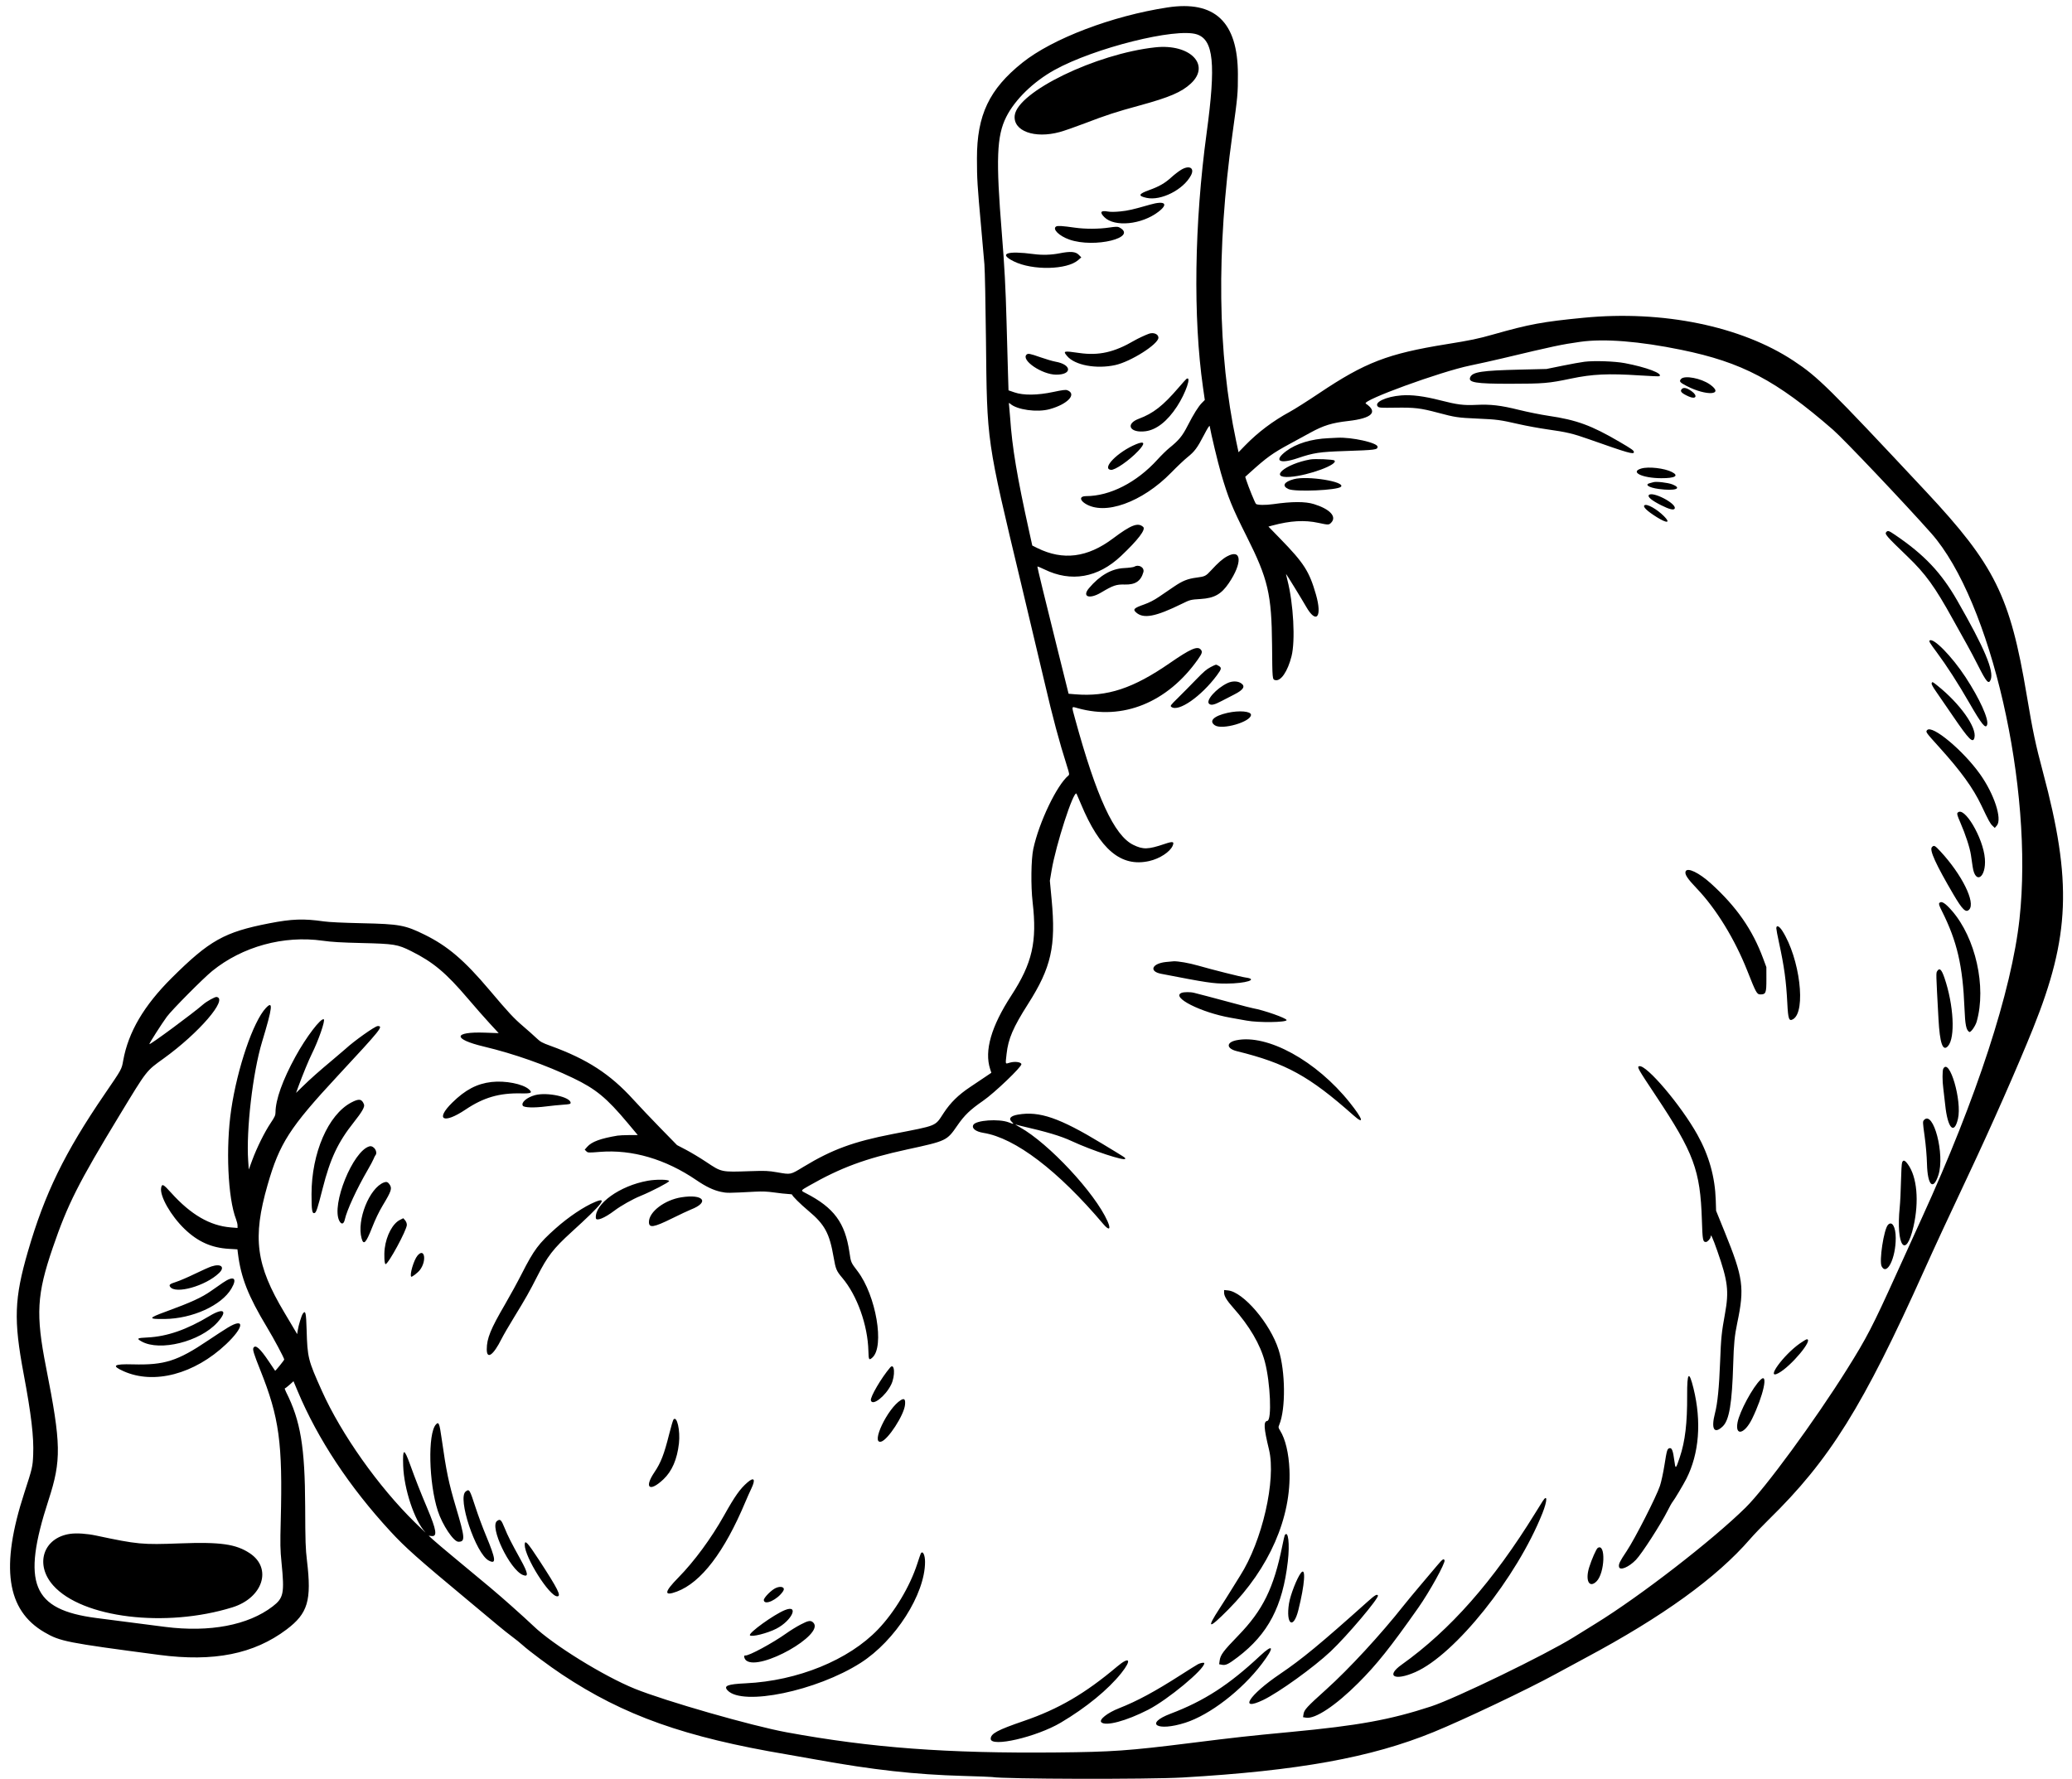 <?xml version="1.0" encoding="UTF-8"?>
<!DOCTYPE svg PUBLIC '-//W3C//DTD SVG 1.0//EN'
          'http://www.w3.org/TR/2001/REC-SVG-20010904/DTD/svg10.dtd'>
<svg height="299.9" preserveAspectRatio="xMidYMid meet" version="1.0" viewBox="30.1 40.5 349.2 299.9" width="349.2" xmlns="http://www.w3.org/2000/svg" xmlns:xlink="http://www.w3.org/1999/xlink" zoomAndPan="magnify"
><g id="change1_1"
  ><path d="M226.867 41.754 C 217.534 43.177,207.488 47.001,202.407 51.064 C 196.810 55.540,194.743 59.895,194.748 67.200 C 194.751 70.717,194.808 71.646,195.467 78.933 C 195.683 81.317,195.925 84.077,196.006 85.067 C 196.087 86.057,196.204 91.727,196.266 97.667 C 196.451 115.268,196.318 114.342,202.202 138.933 C 203.860 145.863,205.634 153.333,206.145 155.533 C 207.501 161.375,208.610 165.517,209.918 169.628 C 210.321 170.895,210.350 171.076,210.169 171.226 C 208.205 172.856,205.210 179.113,204.246 183.600 C 203.870 185.355,203.813 189.826,204.133 192.600 C 204.903 199.268,204.076 202.880,200.535 208.325 C 197.152 213.527,195.970 217.631,196.969 220.704 L 197.176 221.341 196.197 222.002 C 195.659 222.365,194.487 223.151,193.595 223.748 C 191.619 225.069,190.308 226.353,189.163 228.088 C 187.621 230.426,188.243 230.168,180.533 231.669 C 173.915 232.958,170.329 234.277,165.533 237.185 C 163.263 238.561,163.433 238.526,161.050 238.116 C 159.561 237.861,159.120 237.842,156.533 237.928 C 151.602 238.093,151.739 238.122,149.091 236.356 C 148.088 235.687,146.576 234.778,145.733 234.336 L 144.199 233.533 141.399 230.667 C 139.860 229.090,137.808 226.928,136.840 225.861 C 132.931 221.554,129.048 219.036,122.867 216.797 C 121.439 216.280,121.181 216.136,120.467 215.457 C 120.027 215.038,119.036 214.156,118.265 213.498 C 116.687 212.150,115.821 211.218,112.597 207.400 C 108.348 202.368,105.559 199.987,101.667 198.066 C 98.385 196.446,97.413 196.268,91.133 196.133 C 87.898 196.063,85.561 195.951,84.667 195.822 C 81.268 195.334,79.292 195.404,75.467 196.149 C 67.918 197.618,65.409 199.023,59.061 205.332 C 54.358 210.006,51.724 214.484,50.866 219.267 C 50.594 220.787,50.664 220.660,47.718 224.969 C 40.993 234.810,37.642 241.685,34.804 251.466 C 32.503 259.398,32.377 262.989,34.080 272.067 C 35.369 278.932,35.818 282.737,35.693 285.714 C 35.606 287.770,35.559 287.972,34.201 292.145 C 30.135 304.636,31.184 311.925,37.586 315.655 C 40.244 317.204,41.257 317.403,56.933 319.472 C 66.120 320.685,72.897 319.331,78.402 315.183 C 81.994 312.476,82.637 310.307,81.836 303.600 C 81.592 301.555,81.554 300.426,81.532 294.467 C 81.495 284.433,80.755 279.995,78.316 275.167 C 78.140 274.818,78.050 274.533,78.117 274.533 C 78.183 274.533,78.537 274.265,78.902 273.937 L 79.565 273.340 80.268 275.015 C 83.656 283.097,88.989 291.159,95.914 298.667 C 98.413 301.376,100.514 303.245,109.000 310.305 C 110.980 311.953,113.238 313.837,114.017 314.492 C 114.797 315.148,115.877 316.008,116.417 316.404 C 116.958 316.800,117.760 317.448,118.200 317.844 C 119.317 318.848,122.657 321.337,124.800 322.762 C 135.242 329.706,145.517 333.357,162.800 336.264 C 163.717 336.418,165.937 336.810,167.733 337.135 C 177.255 338.859,184.326 339.644,192.405 339.874 C 194.938 339.946,197.141 340.030,197.300 340.060 C 199.133 340.413,223.656 340.474,229.400 340.140 C 248.942 339.003,261.172 336.788,271.709 332.478 C 276.794 330.398,287.598 325.262,292.200 322.738 C 293.447 322.055,295.757 320.806,297.333 319.963 C 310.329 313.017,319.418 306.450,325.055 299.933 C 325.690 299.200,327.098 297.730,328.185 296.667 C 338.468 286.607,344.082 277.597,354.437 254.533 C 356.104 250.820,358.574 245.493,361.732 238.800 C 365.666 230.461,370.117 220.375,372.735 213.867 C 378.970 198.362,379.330 189.059,374.407 170.667 C 373.161 166.013,372.683 163.746,371.665 157.667 C 368.871 140.968,366.293 135.763,354.653 123.320 C 338.182 105.710,336.499 104.049,332.372 101.320 C 323.532 95.478,310.338 92.771,297.000 94.065 C 290.105 94.734,287.853 95.149,281.800 96.869 C 279.173 97.615,278.027 97.854,273.867 98.525 C 263.999 100.115,260.169 101.590,252.426 106.782 C 250.498 108.075,248.278 109.482,247.493 109.909 C 244.628 111.466,242.103 113.369,239.916 115.619 L 238.833 116.734 238.422 114.800 C 235.303 100.109,235.088 82.682,237.787 63.247 C 238.700 56.668,238.733 56.303,238.726 53.000 C 238.708 44.200,234.846 40.538,226.867 41.754 M231.800 46.290 C 234.635 47.210,235.039 51.278,233.455 62.933 C 231.382 78.187,231.158 94.035,232.849 105.833 L 233.149 107.927 232.692 108.384 C 232.072 109.004,231.275 110.273,230.254 112.267 C 229.356 114.022,228.793 114.704,227.133 116.048 C 226.693 116.404,225.808 117.274,225.165 117.981 C 221.664 121.835,217.166 124.133,213.128 124.133 C 212.087 124.133,212.006 124.752,212.965 125.373 C 216.198 127.470,222.601 125.178,227.478 120.179 C 228.468 119.164,229.710 117.989,230.237 117.568 C 231.428 116.616,231.892 115.992,233.029 113.800 C 233.620 112.661,233.944 112.158,233.974 112.333 C 234.185 113.608,235.350 118.469,235.870 120.249 C 237.090 124.428,237.733 126.011,240.184 130.887 C 243.816 138.112,244.409 140.647,244.485 149.267 C 244.535 155.066,244.532 155.028,245.016 155.149 C 245.958 155.386,247.115 153.695,247.763 151.133 C 248.430 148.496,248.095 142.282,247.069 138.279 C 246.928 137.727,246.825 137.264,246.840 137.250 C 246.870 137.220,249.581 141.638,250.213 142.748 C 251.949 145.796,252.977 144.532,251.876 140.704 C 250.758 136.819,249.876 135.440,245.882 131.333 L 243.872 129.267 244.503 129.097 C 247.576 128.269,249.951 128.132,252.321 128.647 C 253.993 129.009,254.078 129.007,254.473 128.581 C 255.410 127.570,254.209 126.301,251.536 125.477 C 250.075 125.026,247.859 125.029,244.667 125.487 C 243.385 125.671,242.023 125.652,241.777 125.448 C 241.621 125.318,240.490 122.545,240.129 121.406 L 239.962 120.879 240.747 120.169 C 243.573 117.613,244.571 116.894,247.467 115.328 C 248.457 114.792,250.007 113.948,250.911 113.451 C 253.160 112.216,254.569 111.781,257.333 111.468 C 261.340 111.013,262.398 109.958,260.276 108.532 C 259.513 108.020,272.908 103.136,277.867 102.119 C 279.297 101.825,281.727 101.285,283.267 100.918 C 292.004 98.834,293.235 98.573,296.443 98.120 C 300.465 97.552,306.399 98.024,313.442 99.470 C 323.698 101.576,329.400 104.579,339.020 112.942 C 340.812 114.500,351.156 125.405,355.576 130.397 C 365.646 141.770,372.863 173.303,370.454 195.400 C 369.133 207.521,363.215 225.650,354.003 245.800 C 353.064 247.853,351.155 252.053,349.760 255.133 C 345.673 264.157,344.720 265.998,341.364 271.351 C 335.929 280.023,327.591 291.394,324.277 294.653 C 318.650 300.188,306.564 309.543,299.067 314.167 C 298.297 314.642,296.587 315.702,295.267 316.523 C 290.567 319.445,275.357 326.824,271.289 328.155 C 264.400 330.411,259.021 331.390,247.600 332.467 C 240.532 333.134,238.419 333.367,230.733 334.330 C 220.321 335.634,217.535 335.831,208.200 335.918 C 189.673 336.093,176.983 335.145,162.667 332.520 C 156.823 331.448,142.213 327.255,137.090 325.180 C 131.834 323.051,123.272 317.749,120.000 314.596 C 119.377 313.996,117.697 312.466,116.267 311.197 C 113.814 309.020,112.571 307.970,106.456 302.913 C 105.069 301.765,103.577 300.501,103.141 300.104 L 102.348 299.381 102.835 299.438 C 103.841 299.555,103.667 298.439,102.103 294.733 C 100.912 291.912,100.160 289.998,99.203 287.352 C 98.192 284.560,97.947 284.612,98.050 287.600 C 98.185 291.512,99.934 296.783,101.763 298.793 C 102.000 299.054,101.216 298.307,100.020 297.133 C 93.869 291.097,87.622 282.263,84.353 274.978 C 82.009 269.755,81.913 269.374,81.776 264.688 C 81.689 261.734,81.594 261.327,81.137 261.950 C 80.915 262.252,80.415 263.895,80.279 264.768 L 80.180 265.400 79.924 264.957 C 79.782 264.713,78.927 263.273,78.023 261.757 C 73.225 253.711,72.630 249.191,75.193 240.258 C 77.209 233.231,78.904 230.596,87.037 221.836 C 94.367 213.942,94.748 213.467,93.755 213.467 C 93.314 213.467,89.760 215.988,88.333 217.312 C 88.113 217.517,87.153 218.335,86.200 219.131 C 83.900 221.052,82.434 222.352,81.097 223.657 L 79.994 224.733 80.384 223.666 C 81.105 221.693,82.133 219.196,82.649 218.161 C 83.770 215.911,84.950 212.509,84.669 212.335 C 84.196 212.042,81.691 215.334,79.902 218.600 C 77.727 222.571,76.539 225.889,76.531 228.021 C 76.529 228.506,76.398 228.794,75.722 229.800 C 74.708 231.308,73.377 233.988,72.615 236.057 L 72.029 237.648 71.929 236.191 C 71.570 230.988,72.698 221.312,74.266 216.133 C 76.041 210.267,76.174 209.079,74.899 210.433 C 72.778 212.689,70.099 220.544,69.068 227.533 C 68.120 233.957,68.497 242.491,69.884 246.038 C 70.021 246.389,70.133 246.863,70.133 247.090 L 70.133 247.503 68.987 247.410 C 65.474 247.125,62.260 245.256,58.938 241.565 C 57.624 240.105,57.397 239.993,57.258 240.735 C 56.998 242.120,58.896 245.452,61.214 247.681 C 63.442 249.823,65.745 250.853,68.690 251.023 L 70.114 251.106 70.198 251.786 C 70.704 255.878,71.921 258.969,75.110 264.267 C 76.282 266.212,78.000 269.431,78.000 269.680 C 78.000 269.798,76.519 271.631,76.468 271.576 C 76.447 271.552,75.994 270.880,75.462 270.082 C 73.939 267.799,73.144 267.091,72.808 267.719 C 72.653 268.007,72.890 268.770,73.968 271.467 C 77.170 279.474,77.749 283.729,77.415 296.800 C 77.310 300.892,77.325 301.680,77.548 303.933 C 78.061 309.097,77.901 309.885,76.051 311.304 C 71.924 314.471,65.440 315.704,57.933 314.750 C 56.243 314.536,50.795 313.833,46.333 313.254 C 35.499 311.848,33.706 307.439,38.264 293.419 C 40.469 286.636,40.421 283.990,37.863 270.995 C 36.104 262.056,36.292 258.712,39.001 250.811 C 41.512 243.484,43.296 239.947,50.276 228.450 C 54.918 220.804,54.709 221.072,57.667 218.942 C 63.629 214.645,68.612 208.854,66.596 208.562 C 66.334 208.524,64.951 209.290,64.368 209.795 C 62.540 211.382,55.404 216.652,55.271 216.514 C 55.202 216.441,57.373 213.040,58.223 211.889 C 59.082 210.725,64.360 205.405,65.867 204.183 C 70.960 200.055,77.913 198.149,84.486 199.081 C 85.984 199.293,87.587 199.388,91.067 199.471 C 96.537 199.601,97.116 199.696,99.387 200.831 C 103.113 202.692,105.254 204.483,108.960 208.841 C 110.132 210.221,111.779 212.094,112.618 213.005 L 114.143 214.660 111.838 214.579 C 106.450 214.388,106.340 215.655,111.635 216.920 C 116.750 218.143,122.078 220.022,126.656 222.217 C 130.513 224.066,132.332 225.564,135.893 229.819 L 137.582 231.838 136.128 231.845 C 135.328 231.850,134.447 231.891,134.170 231.937 C 131.316 232.413,129.816 232.967,129.066 233.821 L 128.643 234.303 128.912 234.571 C 129.172 234.831,129.241 234.834,131.223 234.676 C 136.640 234.245,142.272 235.897,147.467 239.442 C 149.079 240.542,150.347 241.147,151.605 241.414 C 152.618 241.630,152.758 241.629,157.338 241.386 C 158.592 241.319,159.408 241.353,160.605 241.523 C 161.482 241.647,162.515 241.760,162.900 241.774 C 163.284 241.788,163.599 241.839,163.600 241.886 C 163.601 242.099,164.976 243.466,166.346 244.614 C 169.101 246.923,169.895 248.385,170.592 252.433 C 170.937 254.441,171.065 254.745,172.046 255.906 C 174.556 258.875,176.344 263.876,176.453 268.230 C 176.491 269.758,176.550 269.858,177.119 269.356 C 179.212 267.511,177.744 258.886,174.643 254.807 C 173.497 253.300,173.512 253.334,173.258 251.600 C 172.530 246.620,170.655 244.082,165.900 241.638 C 165.004 241.177,164.986 241.219,166.433 240.392 C 171.776 237.340,175.933 235.800,182.933 234.278 C 189.659 232.816,189.661 232.815,191.455 230.217 C 192.653 228.483,193.603 227.571,195.790 226.059 C 197.713 224.729,202.321 220.319,202.239 219.886 C 202.172 219.527,201.121 219.392,200.292 219.635 C 199.485 219.871,199.539 220.015,199.742 218.161 C 200.022 215.605,200.845 213.690,203.369 209.729 C 207.270 203.603,208.075 200.039,207.336 192.164 L 207.036 188.965 207.325 187.249 C 208.065 182.854,211.026 173.720,211.526 174.287 C 211.548 174.312,211.879 175.083,212.261 176.000 C 215.480 183.733,219.037 186.714,223.774 185.651 C 225.542 185.255,227.304 184.102,227.735 183.062 C 228.031 182.349,227.775 182.295,226.369 182.770 C 223.585 183.710,222.754 183.734,221.089 182.919 C 217.881 181.349,214.895 174.878,211.278 161.654 C 210.670 159.430,210.635 159.574,211.700 159.873 C 219.301 162.003,226.858 158.938,232.000 151.639 C 232.718 150.620,232.789 150.356,232.446 149.977 C 231.894 149.367,230.689 149.900,227.267 152.267 C 221.084 156.544,216.709 157.991,211.318 157.541 L 210.193 157.448 208.228 149.557 C 206.190 141.375,204.933 136.208,204.933 136.016 C 204.933 135.955,205.458 136.162,206.100 136.477 C 210.615 138.693,215.143 137.902,219.038 134.217 C 221.896 131.514,223.232 129.765,222.770 129.334 C 221.903 128.526,220.735 128.971,217.667 131.276 C 213.373 134.501,209.247 135.023,204.928 132.889 L 204.074 132.467 203.573 130.200 C 201.498 120.818,200.686 115.967,200.338 110.867 C 200.293 110.207,200.221 109.367,200.178 109.000 C 200.104 108.355,200.109 108.341,200.351 108.558 C 201.496 109.585,204.887 110.055,206.992 109.477 C 210.053 108.638,211.650 106.919,209.964 106.278 C 209.699 106.178,209.150 106.246,207.642 106.569 C 204.955 107.143,202.596 107.171,201.067 106.646 L 200.067 106.302 199.976 103.318 C 199.926 101.676,199.819 97.843,199.738 94.800 C 199.586 89.054,199.388 85.326,198.941 79.829 C 197.926 67.333,198.074 63.427,199.685 60.211 C 201.144 57.297,204.258 54.267,207.823 52.292 C 214.526 48.581,228.262 45.142,231.800 46.290 M224.800 48.480 C 214.817 49.559,201.586 55.972,201.113 59.960 C 200.803 62.582,204.452 63.921,208.719 62.752 C 209.444 62.554,211.304 61.907,212.852 61.315 C 216.630 59.870,218.116 59.386,222.189 58.274 C 227.191 56.907,229.227 56.035,230.790 54.588 C 234.192 51.438,230.669 47.845,224.800 48.480 M229.160 69.122 C 228.735 69.379,227.986 69.956,227.495 70.405 C 226.444 71.369,225.442 71.946,223.800 72.534 C 221.949 73.197,221.836 73.533,223.355 73.859 C 225.782 74.379,229.539 72.472,230.811 70.073 C 231.478 68.816,230.552 68.283,229.160 69.122 M223.933 74.991 C 220.969 75.839,220.222 76.010,218.913 76.141 C 217.976 76.235,217.252 76.240,216.788 76.155 C 215.597 75.939,215.392 76.281,216.217 77.106 C 217.938 78.827,222.514 78.370,225.341 76.194 C 227.088 74.850,226.422 74.280,223.933 74.991 M208.100 78.676 C 207.396 79.091,208.581 80.272,210.316 80.884 C 214.559 82.381,222.029 80.535,218.699 78.812 C 218.465 78.691,218.090 78.702,217.015 78.861 C 215.290 79.118,212.985 79.124,211.257 78.878 C 209.149 78.578,208.352 78.527,208.100 78.676 M208.667 83.203 C 207.272 83.478,205.765 83.524,204.333 83.334 C 199.760 82.728,198.319 83.254,200.969 84.564 C 204.113 86.116,209.920 85.999,211.809 84.344 L 212.333 83.885 211.906 83.452 C 211.366 82.903,210.518 82.838,208.667 83.203 M223.733 96.759 C 223.124 96.976,221.847 97.574,221.267 97.914 C 217.896 99.889,215.282 100.478,211.994 100.004 C 209.338 99.622,209.214 99.654,209.944 100.522 C 211.246 102.070,214.864 102.745,218.067 102.039 C 220.689 101.460,225.333 98.511,225.333 97.424 C 225.333 96.824,224.510 96.482,223.733 96.759 M203.103 100.284 C 202.157 101.230,205.706 103.638,208.076 103.659 C 210.833 103.682,210.757 101.955,207.980 101.468 C 207.514 101.386,206.375 101.053,205.448 100.726 C 203.673 100.102,203.347 100.040,203.103 100.284 M297.141 101.481 C 296.559 101.552,294.879 101.855,293.408 102.155 L 290.733 102.700 286.200 102.809 C 279.851 102.962,278.286 103.200,277.889 104.070 C 277.474 104.982,278.770 105.198,284.632 105.192 C 290.261 105.186,291.081 105.116,294.897 104.315 C 298.477 103.563,301.165 103.440,306.452 103.785 C 308.204 103.899,309.689 103.961,309.752 103.922 C 310.447 103.492,307.571 102.402,303.933 101.716 C 302.237 101.397,298.809 101.278,297.141 101.481 M313.417 104.379 C 313.052 104.785,313.193 104.964,314.354 105.566 C 317.716 107.309,320.822 107.100,318.268 105.302 C 316.789 104.261,314.001 103.731,313.417 104.379 M230.049 104.375 C 229.973 104.426,229.370 105.097,228.710 105.867 C 226.111 108.895,224.474 110.177,222.045 111.086 C 219.685 111.969,220.503 113.533,223.149 113.198 C 224.995 112.964,226.847 111.507,228.470 109.014 C 229.952 106.737,230.961 103.774,230.049 104.375 M313.555 106.064 C 313.166 106.453,313.475 106.790,314.731 107.346 C 315.946 107.883,316.276 107.224,315.184 106.442 C 314.414 105.890,313.858 105.761,313.555 106.064 M266.267 107.154 C 263.648 107.363,261.610 108.338,262.319 109.041 C 262.520 109.241,262.856 109.262,265.262 109.225 C 268.502 109.176,269.502 109.294,272.400 110.066 C 275.369 110.857,275.778 110.918,279.146 111.066 C 282.428 111.210,282.869 111.270,286.100 112.005 C 287.365 112.292,289.495 112.683,290.833 112.873 C 294.166 113.345,295.165 113.581,297.867 114.535 C 304.525 116.886,305.468 117.156,305.465 116.712 C 305.463 116.439,305.129 116.201,303.000 114.957 C 298.277 112.197,295.803 111.293,291.067 110.595 C 289.783 110.406,287.544 109.955,286.090 109.594 C 283.008 108.828,281.311 108.630,278.859 108.752 C 276.781 108.855,275.684 108.716,272.878 107.996 C 270.098 107.282,267.999 107.015,266.267 107.154 M254.000 114.366 C 251.094 114.493,248.557 115.270,246.854 116.555 C 244.698 118.181,245.716 118.788,248.824 117.730 C 251.467 116.831,252.503 116.674,256.733 116.534 C 261.943 116.361,262.267 116.319,262.267 115.808 C 262.267 115.142,257.906 114.166,255.498 114.293 C 255.077 114.315,254.403 114.348,254.000 114.366 M221.565 115.387 C 218.490 116.659,215.716 119.471,217.303 119.708 C 217.974 119.808,220.404 118.135,221.918 116.530 C 223.171 115.202,223.040 114.777,221.565 115.387 M250.933 117.948 C 246.649 118.716,243.821 121.161,247.533 120.888 C 250.671 120.657,255.760 118.764,254.981 118.117 C 254.768 117.941,251.692 117.812,250.933 117.948 M306.722 119.477 C 304.723 120.057,306.855 121.100,310.067 121.113 C 312.413 121.122,313.126 120.705,311.860 120.063 C 310.602 119.426,307.943 119.122,306.722 119.477 M248.160 121.275 C 246.478 121.727,246.100 122.422,247.250 122.944 C 248.386 123.460,255.498 123.150,256.089 122.558 C 256.940 121.708,250.452 120.657,248.160 121.275 M308.733 121.790 C 308.660 121.819,308.442 121.878,308.248 121.921 C 307.163 122.158,307.922 122.697,309.667 122.929 C 312.434 123.296,313.710 122.857,311.933 122.150 C 311.195 121.856,309.146 121.626,308.733 121.790 M307.981 123.956 C 307.732 124.257,308.477 124.873,310.044 125.662 C 311.449 126.370,312.216 126.554,312.346 126.216 C 312.667 125.379,308.563 123.255,307.981 123.956 M307.247 125.677 C 306.926 125.927,307.694 126.663,309.353 127.696 C 311.081 128.772,311.693 128.679,310.533 127.516 C 309.335 126.314,307.644 125.367,307.247 125.677 M348.027 130.160 C 347.676 130.511,347.913 130.788,351.607 134.342 C 354.628 137.250,356.196 139.420,359.205 144.867 C 360.178 146.627,361.297 148.637,361.692 149.333 C 362.088 150.030,362.896 151.560,363.488 152.733 C 364.879 155.489,365.251 155.908,365.588 155.097 C 366.193 153.635,364.575 149.795,359.964 141.747 C 357.255 137.020,354.398 134.000,349.478 130.665 C 348.438 129.960,348.281 129.906,348.027 130.160 M236.915 134.282 C 236.152 134.696,235.388 135.364,234.216 136.641 C 233.332 137.605,233.173 137.686,231.820 137.861 C 230.250 138.064,229.414 138.397,227.917 139.416 C 227.229 139.884,226.112 140.644,225.433 141.106 C 224.601 141.671,223.788 142.090,222.933 142.392 C 221.213 142.999,220.989 143.218,221.560 143.733 C 222.809 144.859,224.839 144.475,229.333 142.262 C 230.672 141.603,230.763 141.580,232.467 141.473 C 234.758 141.328,235.934 140.666,237.190 138.813 C 239.522 135.375,239.374 132.947,236.915 134.282 M221.267 136.033 C 221.120 136.120,220.331 136.224,219.513 136.265 C 217.426 136.368,215.435 137.513,213.633 139.648 C 212.407 141.101,213.685 141.566,215.667 140.389 C 217.726 139.167,218.228 138.997,219.677 139.036 C 221.438 139.082,222.365 138.464,222.795 136.955 C 223.018 136.172,222.033 135.578,221.267 136.033 M355.294 148.484 C 355.171 148.607,355.381 148.950,356.500 150.453 C 358.132 152.643,360.123 155.733,361.952 158.915 C 364.093 162.637,364.752 163.449,364.998 162.672 C 365.297 161.732,363.729 158.275,361.368 154.667 C 359.055 151.131,355.879 147.899,355.294 148.484 M234.142 152.950 C 233.494 153.274,232.945 153.743,231.687 155.047 C 230.796 155.971,229.437 157.347,228.667 158.104 C 227.338 159.410,227.280 159.490,227.525 159.673 C 228.718 160.564,232.528 157.913,235.182 154.347 C 236.018 153.223,236.040 153.036,235.375 152.687 C 235.003 152.490,235.106 152.468,234.142 152.950 M236.958 155.658 C 235.072 156.557,233.267 158.591,233.870 159.137 C 234.212 159.445,234.744 159.327,236.000 158.663 C 236.550 158.372,237.499 157.882,238.110 157.574 C 239.684 156.779,240.039 156.185,239.249 155.668 C 238.660 155.282,237.755 155.278,236.958 155.658 M355.644 155.679 C 355.592 155.813,355.859 156.315,356.371 157.046 C 356.816 157.681,358.100 159.549,359.223 161.199 C 361.949 165.198,362.606 165.859,362.858 164.855 C 363.287 163.146,360.425 159.117,356.628 156.083 C 355.759 155.389,355.755 155.387,355.644 155.679 M236.981 160.668 C 234.648 161.195,233.784 162.043,234.844 162.767 C 236.060 163.597,240.933 162.185,240.933 161.003 C 240.933 160.395,238.937 160.226,236.981 160.668 M354.890 163.574 C 354.606 163.888,354.617 163.903,356.996 166.538 C 360.571 170.497,362.629 173.342,364.006 176.230 C 365.299 178.943,365.507 179.322,365.908 179.705 L 366.287 180.067 366.627 179.673 C 367.570 178.581,366.191 174.356,363.794 170.992 C 360.940 166.988,355.730 162.647,354.890 163.574 M360.009 177.523 C 359.884 177.673,359.981 178.010,360.477 179.151 C 361.352 181.159,362.090 183.419,362.268 184.636 C 362.351 185.203,362.484 186.107,362.563 186.644 C 363.014 189.687,364.863 188.438,364.618 185.256 C 364.346 181.721,361.077 176.236,360.009 177.523 M355.685 183.313 C 355.247 183.797,356.361 186.241,359.311 191.267 C 360.841 193.874,361.414 194.424,361.977 193.825 C 363.082 192.648,360.752 187.938,357.128 184.024 C 356.181 183.002,356.033 182.928,355.685 183.313 M314.181 187.400 C 313.998 187.880,314.480 188.616,316.057 190.267 C 319.329 193.691,322.473 198.814,324.588 204.171 C 326.057 207.894,326.191 208.133,326.789 208.133 C 327.705 208.133,327.801 207.887,327.795 205.552 L 327.790 203.533 327.247 202.067 C 325.452 197.216,322.769 193.361,318.467 189.450 C 316.443 187.611,314.464 186.664,314.181 187.400 M356.943 192.722 C 356.818 192.872,356.910 193.157,357.383 194.100 C 359.933 199.177,360.892 203.313,361.179 210.467 C 361.292 213.282,361.465 214.136,361.987 214.459 C 362.220 214.603,363.020 213.483,363.241 212.701 C 364.897 206.852,363.055 198.612,359.067 194.031 C 357.923 192.717,357.277 192.319,356.943 192.722 M329.467 196.991 C 329.467 197.169,329.673 198.264,329.926 199.424 C 330.796 203.418,331.132 205.871,331.322 209.632 C 331.457 212.316,331.601 212.713,332.295 212.308 C 334.527 211.002,333.430 202.024,330.475 197.405 C 329.955 196.591,329.467 196.391,329.467 196.991 M226.599 202.668 C 224.233 202.919,223.689 204.248,225.787 204.655 C 233.448 206.145,234.599 206.318,236.800 206.306 C 240.104 206.289,242.294 205.584,239.990 205.278 C 239.244 205.179,234.410 203.964,232.040 203.280 C 230.513 202.839,228.633 202.510,227.870 202.551 C 227.685 202.561,227.113 202.614,226.599 202.668 M356.595 204.188 C 356.371 204.530,356.366 204.339,356.798 212.267 C 357.022 216.391,357.524 217.824,358.401 216.842 C 359.656 215.438,359.370 209.926,357.805 205.344 C 357.318 203.917,356.983 203.597,356.595 204.188 M229.233 207.871 C 227.403 208.607,232.512 211.192,237.533 212.071 C 238.560 212.251,239.760 212.465,240.200 212.547 C 242.198 212.918,246.933 212.857,246.933 212.459 C 246.933 212.136,243.111 210.791,241.253 210.460 C 240.967 210.410,239.563 210.049,238.133 209.658 C 236.703 209.268,234.693 208.731,233.667 208.465 C 232.640 208.200,231.590 207.928,231.333 207.861 C 230.744 207.708,229.626 207.713,229.233 207.871 M238.444 215.866 C 236.718 216.227,236.775 217.262,238.545 217.698 C 246.816 219.733,250.753 221.900,258.195 228.509 C 260.117 230.216,259.820 229.176,257.584 226.373 C 251.957 219.317,243.678 214.773,238.444 215.866 M306.367 220.233 C 305.944 220.329,306.106 220.617,309.174 225.229 C 315.575 234.853,316.654 237.766,316.923 246.163 C 317.031 249.568,317.087 249.867,317.607 249.867 C 317.869 249.867,318.400 249.274,318.400 248.982 C 318.400 248.401,318.722 249.087,319.521 251.367 C 321.303 256.455,321.510 258.134,320.821 261.933 C 320.238 265.144,320.149 266.021,319.998 270.000 C 319.831 274.371,319.565 277.061,319.132 278.725 C 318.439 281.393,318.990 282.333,320.437 280.952 C 321.536 279.904,322.008 277.084,322.204 270.400 C 322.302 267.043,322.442 265.619,322.878 263.542 C 324.131 257.574,323.902 255.904,320.782 248.212 L 319.317 244.600 319.262 242.831 C 319.139 238.915,318.131 235.310,316.178 231.800 C 313.406 226.819,307.585 219.957,306.367 220.233 M357.605 220.658 C 357.441 220.963,357.441 222.802,357.605 223.933 C 357.668 224.373,357.815 225.643,357.930 226.754 C 358.338 230.697,359.426 231.888,360.080 229.108 C 360.794 226.073,358.641 218.722,357.605 220.658 M112.933 222.896 C 110.488 223.175,108.510 224.216,106.317 226.377 C 103.377 229.274,104.845 230.039,108.558 227.545 C 111.582 225.513,114.239 224.737,117.903 224.817 C 119.632 224.854,119.895 224.721,119.248 224.140 C 118.218 223.214,115.255 222.631,112.933 222.896 M120.267 225.114 C 118.882 225.488,117.877 226.362,118.214 226.899 C 118.418 227.223,120.130 227.274,122.133 227.015 C 122.977 226.906,124.252 226.777,124.967 226.729 C 126.083 226.654,126.267 226.609,126.267 226.408 C 126.267 225.419,122.302 224.563,120.267 225.114 M89.274 226.368 C 85.393 228.438,82.611 234.872,82.603 241.800 C 82.600 244.542,82.700 245.148,83.129 244.983 C 83.403 244.878,83.632 244.177,84.471 240.867 C 85.751 235.818,87.053 233.051,89.732 229.680 C 91.112 227.943,91.601 227.087,91.446 226.680 C 91.085 225.729,90.602 225.660,89.274 226.368 M201.667 228.392 C 200.420 228.605,200.022 229.057,200.599 229.600 C 201.051 230.024,200.974 230.042,200.125 229.709 C 198.469 229.060,194.562 229.332,194.137 230.127 C 193.825 230.709,194.531 231.262,195.856 231.475 C 201.205 232.337,208.419 237.829,216.041 246.842 C 217.030 248.011,217.378 247.778,216.754 246.366 C 214.653 241.617,206.850 233.243,202.000 230.534 C 201.450 230.227,201.120 230.015,201.267 230.063 C 201.413 230.112,201.773 230.207,202.067 230.274 C 206.615 231.324,208.845 231.990,210.705 232.854 C 214.143 234.451,219.733 236.295,219.733 235.832 C 219.733 235.635,220.000 235.809,215.800 233.264 C 208.645 228.929,205.285 227.771,201.667 228.392 M354.352 229.313 C 354.129 229.559,354.134 229.684,354.461 232.036 C 354.666 233.514,354.826 235.382,354.860 236.701 C 354.954 240.339,355.901 241.279,356.779 238.604 C 357.915 235.144,355.935 227.564,354.352 229.313 M92.357 233.745 C 89.576 234.513,85.901 243.597,87.281 246.292 C 87.631 246.974,88.035 246.886,88.209 246.091 C 88.550 244.527,90.219 240.908,92.065 237.733 C 92.513 236.963,92.961 236.123,93.061 235.867 C 93.161 235.610,93.293 235.343,93.355 235.273 C 93.854 234.708,93.093 233.542,92.357 233.745 M350.664 236.473 C 350.593 236.659,350.510 238.084,350.478 239.639 C 350.447 241.194,350.351 243.166,350.265 244.020 C 349.610 250.530,351.296 252.890,352.584 247.267 C 353.557 243.017,353.185 238.878,351.641 236.767 C 351.120 236.055,350.854 235.975,350.664 236.473 M139.267 239.544 C 134.552 240.388,130.316 243.434,130.519 245.833 C 130.569 246.415,131.968 245.856,133.651 244.583 C 134.741 243.759,136.722 242.641,138.048 242.103 C 139.868 241.363,142.867 239.806,142.867 239.600 C 142.867 239.322,140.695 239.288,139.267 239.544 M94.800 239.831 C 92.348 240.767,90.188 246.182,91.039 249.256 C 91.376 250.472,91.781 250.055,92.806 247.441 C 93.346 246.062,93.988 244.724,94.581 243.741 C 96.092 241.233,96.222 240.820,95.724 240.121 C 95.457 239.746,95.218 239.671,94.800 239.831 M144.930 242.334 C 142.101 242.782,139.471 244.785,139.467 246.495 C 139.465 247.552,140.249 247.429,143.378 245.883 C 144.710 245.225,146.130 244.557,146.533 244.400 C 149.757 243.146,148.668 241.742,144.930 242.334 M130.385 243.122 C 128.507 243.903,125.919 245.639,123.733 247.584 C 120.880 250.125,120.097 251.172,118.044 255.200 C 117.316 256.630,116.038 258.966,115.206 260.392 C 112.779 264.549,112.142 266.117,112.136 267.950 C 112.130 269.751,113.249 268.965,114.627 266.200 C 114.920 265.613,115.877 263.963,116.755 262.533 C 118.645 259.455,119.370 258.173,120.641 255.663 C 122.361 252.267,123.357 250.979,126.423 248.188 C 131.655 243.425,132.617 242.195,130.385 243.122 M97.497 246.146 C 96.288 246.750,95.214 248.760,94.942 250.927 C 94.802 252.040,94.884 253.600,95.081 253.600 C 95.545 253.600,98.667 247.840,98.667 246.983 C 98.667 246.723,98.546 246.410,98.367 246.205 L 98.067 245.861 97.497 246.146 M348.290 246.975 C 347.584 247.727,346.763 253.136,347.226 253.987 C 348.110 255.612,349.596 252.608,349.594 249.200 C 349.593 247.315,348.969 246.252,348.290 246.975 M100.457 252.167 C 99.845 252.891,99.098 255.409,99.404 255.716 C 99.510 255.821,100.521 255.041,100.868 254.587 C 102.054 253.032,101.665 250.738,100.457 252.167 M65.733 253.990 C 65.330 254.124,64.070 254.687,62.933 255.241 C 61.797 255.795,60.372 256.407,59.767 256.601 C 58.721 256.936,58.545 257.079,58.769 257.413 C 59.645 258.726,64.771 257.281,67.033 255.085 C 68.066 254.083,67.329 253.462,65.733 253.990 M67.665 256.732 C 67.079 257.135,66.195 257.750,65.700 258.099 C 64.094 259.230,62.312 260.047,58.048 261.607 C 55.036 262.708,55.008 262.878,57.841 262.847 C 62.528 262.796,67.429 260.565,69.100 257.723 C 70.154 255.930,69.495 255.475,67.665 256.732 M236.400 258.424 C 236.400 258.978,236.875 259.759,237.928 260.938 C 240.662 263.999,242.499 267.133,243.272 270.058 C 244.205 273.584,244.469 279.914,243.688 280.026 C 243.018 280.121,243.078 281.170,243.969 284.867 C 245.197 289.964,242.828 300.300,239.096 306.133 C 238.838 306.537,238.204 307.557,237.689 308.400 C 237.173 309.243,236.258 310.691,235.654 311.617 C 233.347 315.158,233.757 315.209,237.133 311.800 C 244.023 304.844,247.757 296.297,247.417 288.267 C 247.299 285.470,246.727 283.075,245.841 281.662 C 245.530 281.165,245.522 281.105,245.702 280.668 C 246.802 278.000,246.743 271.671,245.586 268.035 C 244.172 263.595,239.634 258.277,237.047 258.028 L 236.400 257.966 236.400 258.424 M65.400 262.348 C 61.558 264.657,58.248 265.803,54.962 265.962 C 53.175 266.048,53.055 266.130,53.968 266.638 C 57.054 268.357,63.803 266.669,66.716 263.451 C 68.526 261.450,67.844 260.879,65.400 262.348 M68.503 264.295 C 67.864 264.683,66.364 265.658,65.170 266.463 C 60.006 269.944,57.822 270.639,52.491 270.496 C 49.250 270.408,48.832 270.713,50.910 271.645 C 56.044 273.950,62.852 272.157,68.211 267.090 C 71.236 264.230,71.414 262.532,68.503 264.295 M333.454 266.957 C 330.635 268.929,327.550 273.213,329.848 271.964 C 331.956 270.819,335.758 266.267,334.607 266.267 C 334.516 266.267,333.997 266.577,333.454 266.957 M180.115 271.028 C 178.622 272.788,176.732 276.018,176.872 276.572 C 177.125 277.582,179.322 275.873,180.286 273.914 C 181.020 272.423,180.884 270.122,180.115 271.028 M314.440 275.700 C 314.466 280.400,314.103 283.460,313.200 286.154 C 312.511 288.211,312.476 288.232,312.278 286.710 C 312.061 285.041,311.860 284.525,311.467 284.628 C 311.077 284.730,311.018 284.929,310.605 287.535 C 310.408 288.781,310.071 290.327,309.858 290.970 C 309.249 292.804,305.630 299.906,304.252 301.969 C 303.077 303.728,302.868 304.157,302.956 304.623 C 303.089 305.322,304.608 304.694,305.814 303.441 C 306.806 302.411,310.021 297.421,311.147 295.166 C 311.485 294.488,311.865 293.813,311.992 293.667 C 312.271 293.343,313.826 290.735,314.313 289.775 C 316.468 285.520,316.889 280.148,315.508 274.533 C 314.750 271.450,314.419 271.812,314.440 275.700 M326.836 273.062 C 325.524 274.284,323.263 278.474,322.930 280.300 C 322.499 282.658,324.136 282.233,325.390 279.662 C 327.289 275.766,328.150 271.838,326.836 273.062 M181.924 276.518 C 179.683 277.881,176.788 283.976,178.598 283.522 C 179.736 283.236,182.449 279.064,182.624 277.329 C 182.718 276.391,182.517 276.157,181.924 276.518 M143.605 279.794 C 143.517 279.900,143.186 281.024,142.868 282.293 C 142.029 285.646,141.475 287.077,140.401 288.667 C 138.607 291.320,139.560 292.091,141.903 289.880 C 143.352 288.514,144.218 286.510,144.524 283.822 C 144.770 281.648,144.187 279.092,143.605 279.794 M103.563 280.634 C 102.174 282.169,102.358 290.483,103.887 295.200 C 104.652 297.564,106.546 300.400,107.358 300.400 C 108.531 300.400,108.484 299.769,106.926 294.533 C 105.715 290.461,105.318 288.553,104.534 283.025 C 104.162 280.400,104.042 280.105,103.563 280.634 M156.079 290.390 C 154.815 291.483,153.970 292.678,152.109 296.000 C 149.979 299.804,147.097 303.721,144.438 306.425 C 142.011 308.892,141.929 309.638,144.177 308.797 C 148.262 307.269,152.182 302.135,155.728 293.667 C 156.004 293.007,156.453 292.002,156.725 291.434 C 157.475 289.870,157.197 289.421,156.079 290.390 M108.592 291.923 C 107.135 292.993,110.274 302.418,112.470 303.569 C 113.779 304.255,113.681 303.377,111.997 299.333 C 111.462 298.050,110.679 295.939,110.256 294.643 C 109.241 291.533,109.204 291.474,108.592 291.923 M290.089 293.558 C 289.910 293.838,289.356 294.727,288.859 295.533 C 281.738 307.082,274.530 315.263,266.306 321.133 C 263.586 323.075,265.142 323.908,268.626 322.375 C 275.326 319.427,285.741 306.408,290.046 295.599 C 290.893 293.472,290.919 292.263,290.089 293.558 M113.882 296.884 C 112.537 297.828,116.010 305.110,118.232 306.005 C 119.218 306.403,119.113 305.709,117.836 303.400 C 116.225 300.487,115.703 299.455,115.140 298.068 C 114.571 296.668,114.408 296.515,113.882 296.884 M41.933 299.065 C 37.388 299.707,35.908 304.226,39.080 307.778 C 43.961 313.245,58.008 314.956,69.267 311.456 C 74.411 309.856,76.016 304.872,72.202 302.341 C 69.860 300.786,67.256 300.417,60.437 300.674 C 54.042 300.915,53.329 300.849,46.267 299.350 C 44.735 299.025,43.016 298.912,41.933 299.065 M246.617 299.306 C 246.581 299.365,246.400 300.161,246.214 301.075 C 244.771 308.202,242.950 311.916,238.791 316.210 C 236.257 318.826,235.784 319.462,235.650 320.435 L 235.566 321.048 236.077 321.144 C 236.682 321.258,237.164 321.019,238.698 319.852 C 243.830 315.945,246.265 311.294,247.141 303.723 C 247.487 300.736,247.204 298.356,246.617 299.306 M118.533 300.912 C 118.533 303.013,122.686 309.600,124.011 309.600 C 124.752 309.600,124.146 308.389,120.959 303.500 C 118.993 300.485,118.533 299.995,118.533 300.912 M299.371 301.441 C 299.128 301.595,298.342 303.376,297.927 304.713 C 297.232 306.951,297.945 308.301,299.174 307.073 C 300.573 305.673,300.752 300.563,299.371 301.441 M185.287 302.367 C 185.253 302.422,184.981 303.217,184.683 304.133 C 183.434 307.969,180.877 312.241,178.076 315.172 C 173.139 320.337,164.529 323.848,155.784 324.261 C 152.692 324.407,151.987 324.688,152.740 325.474 C 155.287 328.132,167.729 325.550,175.133 320.826 C 180.989 317.090,186.000 309.238,186.000 303.797 C 186.000 302.618,185.613 301.840,185.287 302.367 M272.221 304.500 C 271.680 305.142,270.400 306.657,269.378 307.867 C 268.355 309.077,267.162 310.518,266.726 311.071 C 262.793 316.052,257.488 321.805,253.600 325.306 C 250.340 328.242,249.905 328.713,249.790 329.435 L 249.704 329.972 250.219 330.058 C 251.746 330.316,255.218 328.007,259.011 324.212 C 262.141 321.080,264.393 318.257,269.124 311.533 C 271.009 308.855,273.717 303.963,273.552 303.534 C 273.414 303.175,273.221 303.315,272.221 304.500 M249.365 305.633 C 248.705 306.452,247.567 309.353,247.339 310.800 C 246.777 314.357,248.072 315.281,248.914 311.924 C 249.999 307.598,250.215 304.579,249.365 305.633 M160.860 308.188 C 160.107 308.515,158.781 309.863,158.826 310.254 C 158.935 311.192,161.144 310.161,162.078 308.735 C 162.494 308.100,161.789 307.783,160.860 308.188 M260.576 310.505 C 252.561 317.678,249.564 320.153,245.806 322.701 C 240.613 326.223,238.761 329.096,242.988 327.073 C 245.614 325.815,251.506 321.571,254.363 318.879 C 257.138 316.264,262.564 309.840,262.325 309.453 C 262.160 309.186,261.827 309.386,260.576 310.505 M162.371 311.923 C 160.515 312.679,156.237 315.761,156.485 316.164 C 156.703 316.516,159.453 315.829,160.959 315.045 C 163.587 313.678,164.834 310.921,162.371 311.923 M165.000 314.371 C 164.340 314.717,163.274 315.375,162.631 315.834 C 160.309 317.491,156.249 319.680,155.707 319.569 C 155.380 319.502,155.520 320.161,155.890 320.438 C 158.230 322.184,169.076 316.064,167.193 314.059 C 166.759 313.597,166.370 313.653,165.000 314.371 M242.452 319.636 C 237.244 324.518,233.040 327.238,227.386 329.382 C 222.906 331.082,225.092 332.433,229.857 330.909 C 233.995 329.586,239.362 325.458,242.761 320.983 C 244.928 318.130,244.774 317.460,242.452 319.636 M218.368 321.441 C 212.959 326.002,208.504 328.601,202.667 330.604 C 198.192 332.139,197.067 332.744,197.067 333.617 C 197.067 335.103,204.764 333.325,208.881 330.889 C 213.143 328.368,216.880 325.305,219.091 322.522 C 220.884 320.265,220.480 319.660,218.368 321.441 M231.995 321.045 C 231.741 321.180,230.453 321.983,229.133 322.831 C 224.759 325.639,221.735 327.270,218.682 328.470 C 216.733 329.236,215.273 330.393,215.707 330.827 C 216.426 331.546,219.911 330.614,223.618 328.712 C 226.917 327.019,233.067 321.917,233.067 320.873 C 233.067 320.712,232.430 320.814,231.995 321.045" fill-rule="evenodd"
  /></g
></svg
>
